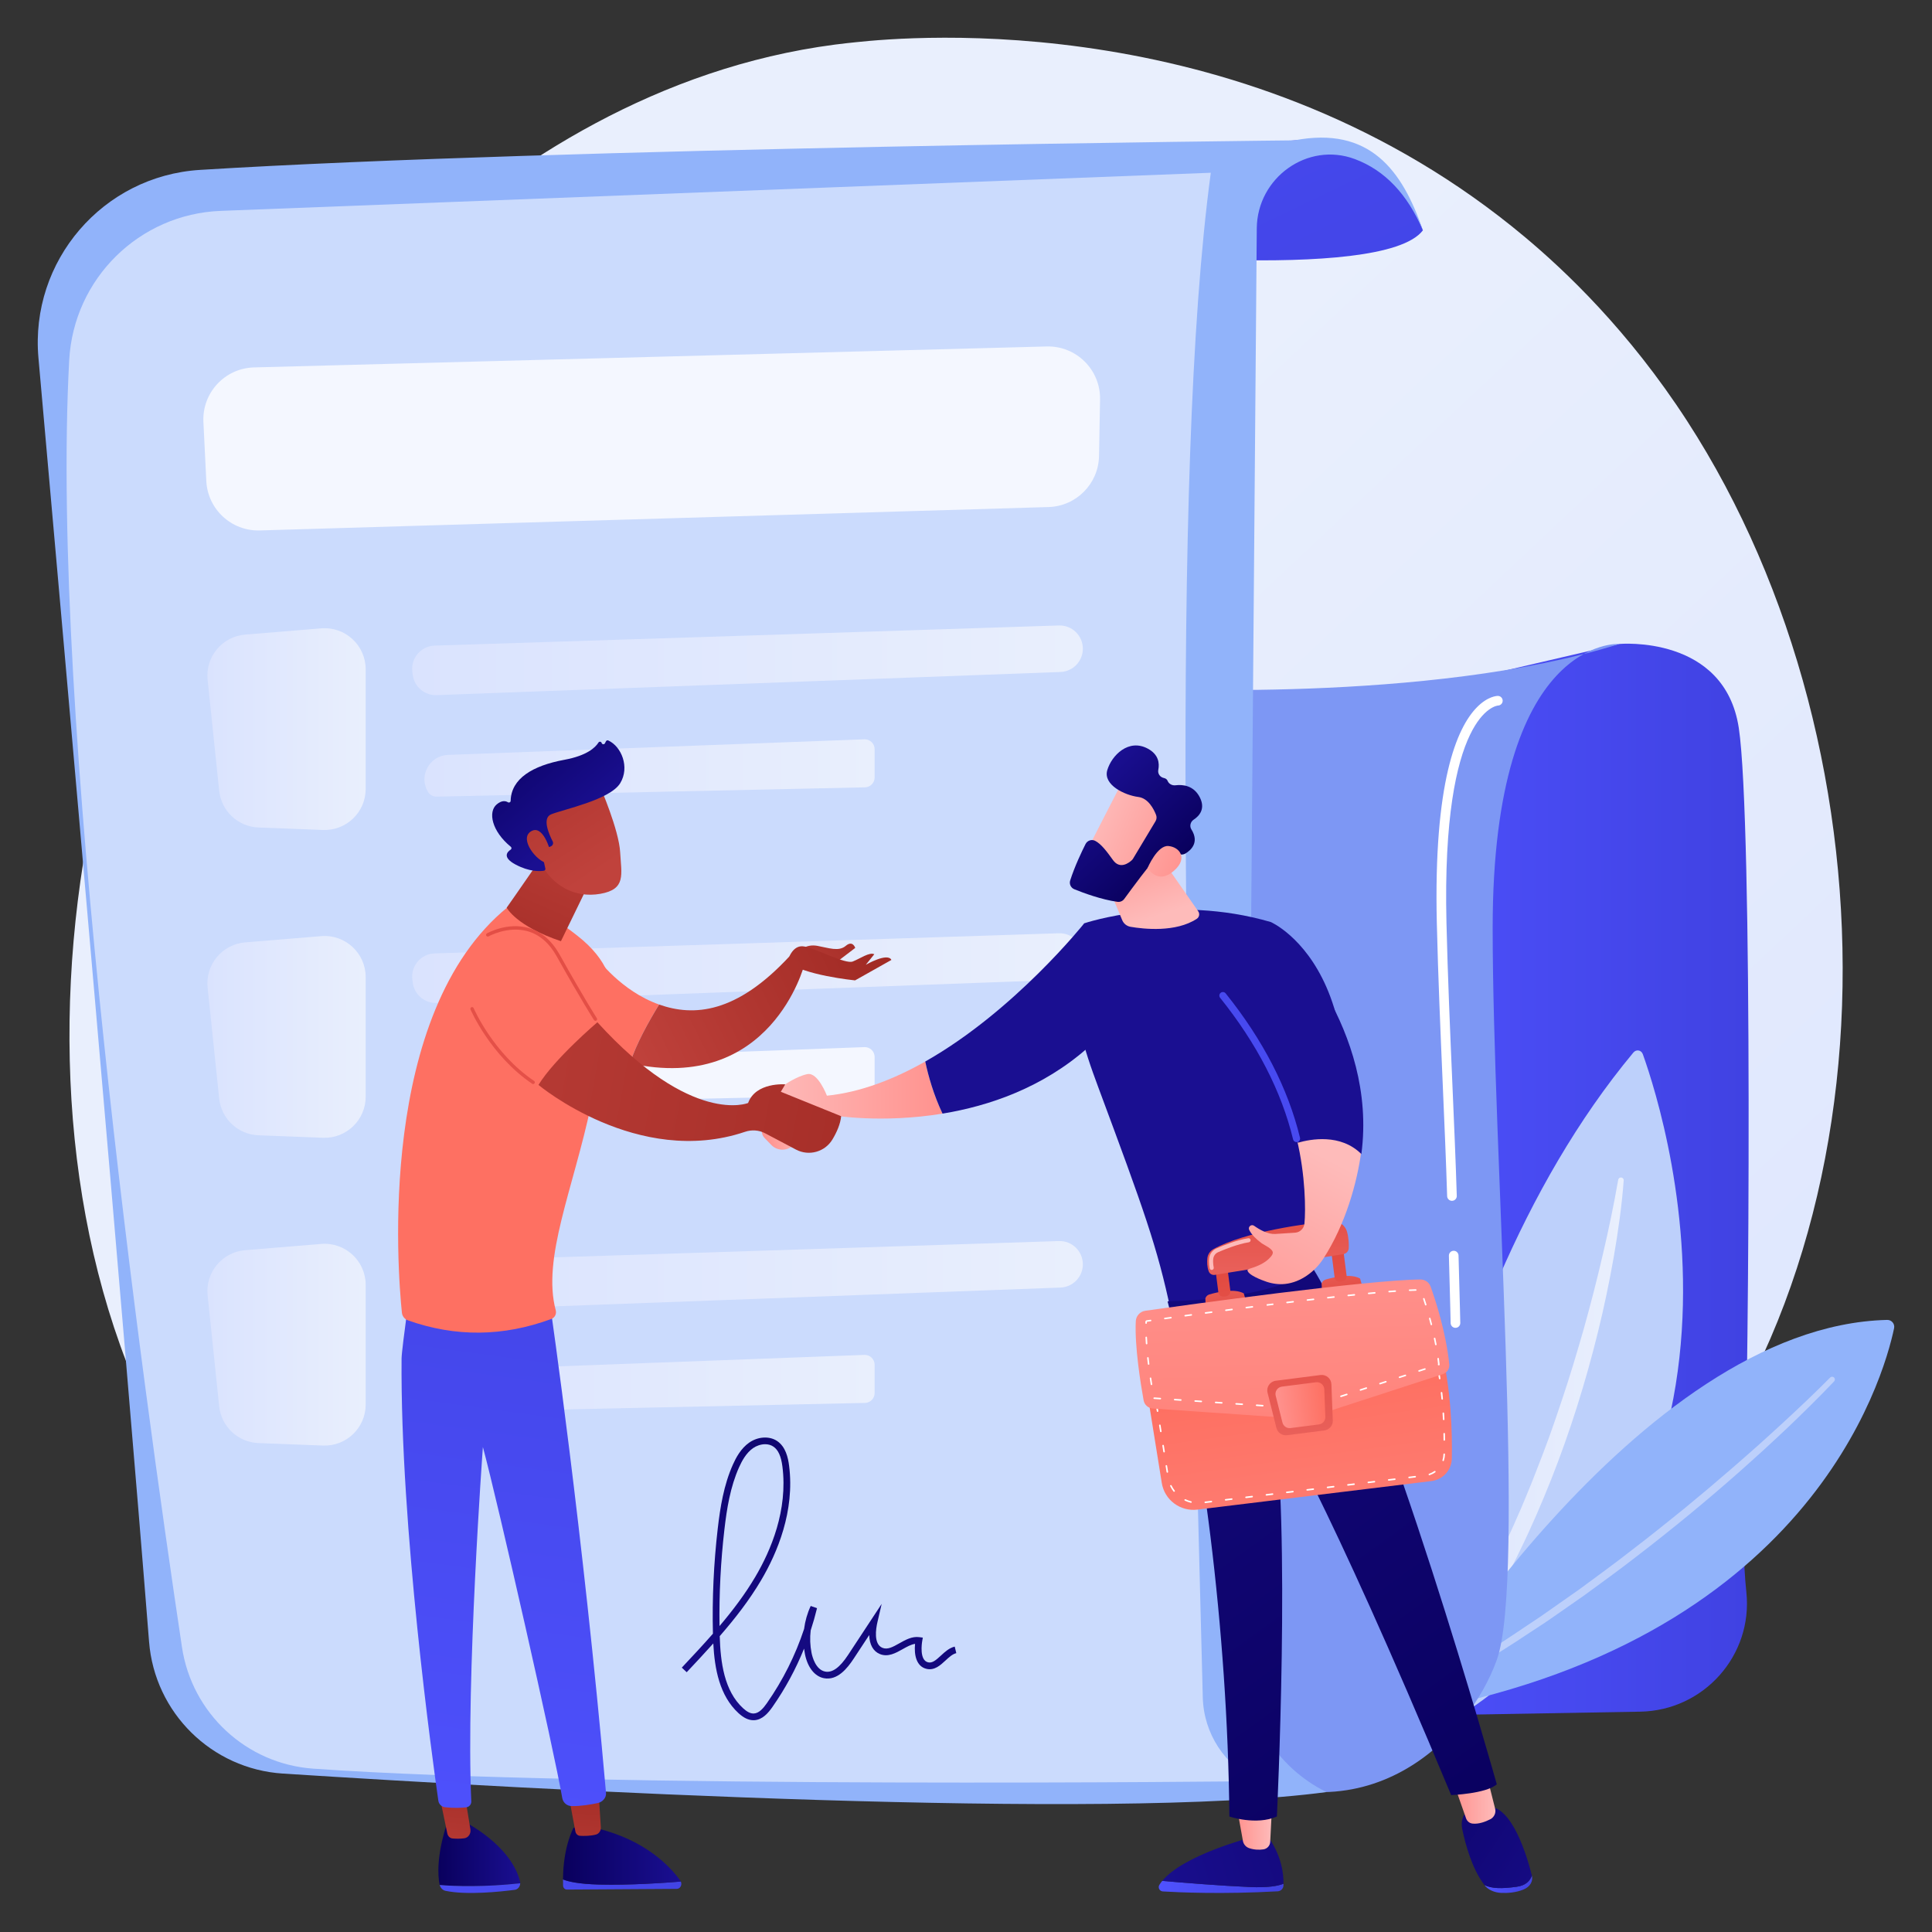 <?xml version="1.0" encoding="utf-8"?>
<!-- Generator: Adobe Illustrator 23.0.0, SVG Export Plug-In . SVG Version: 6.00 Build 0)  -->
<svg version="1.1" xmlns="http://www.w3.org/2000/svg" xmlns:xlink="http://www.w3.org/1999/xlink" x="0px" y="0px"
	 viewBox="0 0 3710 3710" style="enable-background:new 0 0 3710 3710;" xml:space="preserve">
<rect x="0" y="0" width="3710" height="3710" fill="#333333" stroke="none"/>
<g id="Background">
</g>
<g id="Illustration">
	<g>
		<linearGradient id="SVGID_1_" gradientUnits="userSpaceOnUse" x1="3849.655" y1="4007.568" x2="1448.76" y2="1451.777">
			<stop  offset="0" style="stop-color:#DAE3FE"/>
			<stop  offset="1" style="stop-color:#E9EFFD"/>
		</linearGradient>
		<path style="fill:url(#SVGID_1_);" d="M3128.79,2982.2c-88.63,91.36-167.94,145.06-228.65,185.6
			c-592.17,395.4-1269.09,281.43-1478.37,242.48c-337.66-62.84-622.69-107.18-867.58-328.43
			C-2.28,2579.11,24.79,1530.35,449.99,880.68c50.42-77.03,474.98-706.37,1153.36-795.05c16.59-2.17,28.97-3.4,39.82-4.55
			c104.94-11.11,755.26-69.75,1285.53,374.51c75.91,63.59,198.06,178.3,311.34,353.25
			C3654.23,1448.52,3655.54,2439.24,3128.79,2982.2z"/>
		<g>
			<linearGradient id="SVGID_2_" gradientUnits="userSpaceOnUse" x1="2587.383" y1="2266.342" x2="3357.886" y2="2266.342">
				<stop  offset="0" style="stop-color:#4F52FF"/>
				<stop  offset="1" style="stop-color:#4042E2"/>
			</linearGradient>
			<path style="fill:url(#SVGID_2_);" d="M2807.68,1306.89l302.05-70.32c0,0,201.95-18.15,229.26,161.35
				c27.31,179.5,19.4,1242.94,10.85,1462.26c-2.82,72.29-2.47,139.08,3.68,197.32c12.81,121.32-81.84,227.29-203.82,229.4
				l-562.32,9.73L2807.68,1306.89z"/>
			<g>
				<path style="fill:#BDD0FB;" d="M2646.99,3383.06c0,0,60.33-846.07,489.51-1361.82c5.6-6.72,15.29-5.04,18.25,3.23
					C3201.51,2155.12,3464.37,2995.29,2646.99,3383.06z"/>
				<linearGradient id="SVGID_3_" gradientUnits="userSpaceOnUse" x1="2663.772" y1="2803.514" x2="3117.991" y2="2803.514">
					<stop  offset="0" style="stop-color:#DAE3FE"/>
					<stop  offset="1" style="stop-color:#E9EFFD"/>
				</linearGradient>
				<path style="fill:url(#SVGID_3_);" d="M3117.98,2266.76c-3.62,49.36-10.76,98.07-19.04,146.69
					c-8.56,48.54-18.62,96.85-30.46,144.73c-23.62,95.78-53.17,190.23-89.51,282.14c-18.32,45.88-37.75,91.37-59.5,135.77
					c-10.54,22.36-22.31,44.13-33.58,66.12c-11.98,21.64-23.67,43.42-36.64,64.49c-50.23,85.14-109.08,165.38-176.24,237.59
					c-2,2.15-5.37,2.27-7.52,0.27c-2.03-1.88-2.25-4.98-0.6-7.13l0.05-0.07c59.77-77.47,113.62-158.91,160.32-244.4
					c12.04-21.16,22.75-43.05,34.21-64.51c10.65-21.9,21.78-43.54,31.71-65.79c4.98-11.11,10.38-22.02,15.2-33.2l14.7-33.43
					c4.82-11.18,9.35-22.49,14.03-33.72c4.74-11.22,9.17-22.56,13.54-33.93c9.08-22.6,17.51-45.46,26.02-68.29
					c8.12-22.98,16.24-45.96,23.83-69.12c15.66-46.18,29.57-92.94,43-139.87c13.14-47,25.37-94.3,36.35-141.91
					c11.19-47.54,21.13-95.54,29.56-143.57l0.03-0.15c0.51-2.9,3.27-4.83,6.16-4.32C3116.3,2261.61,3118.17,2264.08,3117.98,2266.76
					z"/>
			</g>
			<g>
				<path style="fill:#91B3FA;" d="M2700.18,3290.44c0,0,442.42-744.18,923.76-755.84c8.54-0.21,15.03,7.64,13.27,16
					C3616.72,2647.87,3473.41,3157.09,2700.18,3290.44z"/>
				<path style="fill:#BDD0FB;" d="M3522.04,2652.67c-29.17,30.62-59.2,60.09-89.65,89.25c-15.38,14.4-30.76,28.8-46.29,43.03
					c-15.68,14.07-31.17,28.35-47,42.25c-63.17,55.78-128.29,109.34-195.14,160.67c-33.17,26-67.53,50.43-101.43,75.45l-51.87,36.14
					c-8.66,6-17.26,12.09-26.02,17.95l-26.47,17.28c-69.95,47.07-143.03,89.28-216.64,130.26c-2.57,1.43-5.81,0.51-7.24-2.06
					c-1.41-2.53-0.53-5.71,1.95-7.17l0.14-0.08l54.32-31.86l27.15-15.92c8.97-5.44,17.78-11.15,26.68-16.72l53.36-33.41
					c17.59-11.44,34.96-23.23,52.45-34.83l26.19-17.46l25.79-18.05l51.54-36.16c33.69-25.04,67.83-49.47,100.79-75.48
					c33.4-25.43,66.06-51.8,98.75-78.14l48.41-40.27l47.81-40.98c15.92-13.68,31.51-27.74,47.29-41.59
					c15.63-14.01,31.11-28.19,46.59-42.37c30.81-28.47,61.43-57.32,90.86-87.06l0.07-0.07c2.07-2.09,5.43-2.11,7.52-0.04
					C3523.99,2647.26,3524.03,2650.58,3522.04,2652.67z"/>
			</g>
			<path style="fill:#7D97F4;" d="M2193.63,1321.49c0,0,549.98,30.22,916.1-84.92c0,0-243.39-16.68-243.39,545.25
				c0,429.63,63.72,1249.65,8.08,1405.32c-55.63,155.66-263.65,364.91-561.85,185.08
				C2014.38,3192.39,2193.63,1321.49,2193.63,1321.49z"/>
			<linearGradient id="SVGID_4_" gradientUnits="userSpaceOnUse" x1="2693.853" y1="1091.126" x2="1595.373" y2="-1192.235">
				<stop  offset="0" style="stop-color:#4042E2"/>
				<stop  offset="1" style="stop-color:#4F52FF"/>
			</linearGradient>
			<path style="fill:url(#SVGID_4_);" d="M2047.41,479.03c0,0,606.82,66.15,684.99-36.71c0,0-62.18-185.11-246.85-172.79
				C2300.88,281.84,2047.41,479.03,2047.41,479.03z"/>
			<path style="fill:#91B3FA;" d="M73.83,687.29c52.91,594.67,164.06,1852.51,212.41,2465.23
				c10.78,136.6,120.27,244.49,257.01,253.27c487.09,31.27,1583.3,91.93,2003.96,35.49h0c-96.37-47.51-157.05-145.97-156.17-253.4
				l22.34-2749.47c0.79-97.15,97.56-166.96,188.53-132.87c57.32,21.48,100.72,67.23,130.49,136.78
				c-39.72-115.74-102.18-200.42-246.85-172.79c0,0-1414.93,14.15-2101.54,56.72C197.44,337.81,57.26,501.1,73.83,687.29z"/>
			<defs>
				<filter id="Adobe_OpacityMaskFilter" filterUnits="userSpaceOnUse" x="127.87" y="331.75" width="2286.57" height="3091.33">
					<feFlood  style="flood-color:white;flood-opacity:1" result="back"/>
					<feBlend  in="SourceGraphic" in2="back" mode="normal"/>
				</filter>
			</defs>
			<mask maskUnits="userSpaceOnUse" x="127.87" y="331.75" width="2286.57" height="3091.33" id="SVGID_5_">
				<g style="filter:url(#Adobe_OpacityMaskFilter);">
					<defs>
						
							<filter id="Adobe_OpacityMaskFilter_1_" filterUnits="userSpaceOnUse" x="127.87" y="331.75" width="2286.57" height="3091.33">
							<feFlood  style="flood-color:white;flood-opacity:1" result="back"/>
							<feBlend  in="SourceGraphic" in2="back" mode="normal"/>
						</filter>
					</defs>
					<mask maskUnits="userSpaceOnUse" x="127.87" y="331.75" width="2286.57" height="3091.33" id="SVGID_5_">
						<g style="filter:url(#Adobe_OpacityMaskFilter_1_);">
						</g>
					</mask>
					<linearGradient id="SVGID_6_" gradientUnits="userSpaceOnUse" x1="2130.778" y1="914.802" x2="-796.842" y2="4661.256">
						<stop  offset="0" style="stop-color:#FFFFFF"/>
						<stop  offset="1" style="stop-color:#000000"/>
					</linearGradient>
					<path style="mask:url(#SVGID_5_);fill:url(#SVGID_6_);" d="M423.85,404.94l1901.25-73.2
						c-78.42,580.54-45.32,1762.75-15.4,2927.86c1.77,69.07,42.28,131.24,104.75,160.76l0,0c0,0-1268.12,14.61-1813-24.04
						c-128.3-9.1-232.95-106.18-252.02-233.38c-74.8-499.18-253.77-1788.73-216.52-2471.45
						C141.44,535.17,267.39,410.96,423.85,404.94z"/>
				</g>
			</mask>
			<linearGradient id="SVGID_7_" gradientUnits="userSpaceOnUse" x1="2130.778" y1="914.802" x2="-796.842" y2="4661.256">
				<stop  offset="0" style="stop-color:#FFFFFF"/>
				<stop  offset="1" style="stop-color:#FFFFFF"/>
			</linearGradient>
			<path style="opacity:0.53;fill:url(#SVGID_7_);" d="M423.85,404.94l1901.25-73.2c-78.42,580.54-45.32,1762.75-15.4,2927.86
				c1.77,69.07,42.28,131.24,104.75,160.76l0,0c0,0-1268.12,14.61-1813-24.04c-128.3-9.1-232.95-106.18-252.02-233.38
				c-74.8-499.18-253.77-1788.73-216.52-2471.45C141.44,535.17,267.39,410.96,423.85,404.94z"/>
			<g>
				<linearGradient id="SVGID_8_" gradientUnits="userSpaceOnUse" x1="398.255" y1="1400.087" x2="702.206" y2="1400.087">
					<stop  offset="0" style="stop-color:#DAE3FE"/>
					<stop  offset="1" style="stop-color:#E9EFFD"/>
				</linearGradient>
				<path style="fill:url(#SVGID_8_);" d="M398.69,1305.41l22.19,212.96c4.07,39.04,36.21,69.15,75.43,70.65l123.99,4.76
					c44.72,1.72,81.91-34.07,81.91-78.82v-229.73c0-46.11-39.39-82.39-85.34-78.62l-146.18,12.01
					C426.59,1222.24,394.1,1261.41,398.69,1305.41z"/>
				<linearGradient id="SVGID_9_" gradientUnits="userSpaceOnUse" x1="791.44" y1="1267.983" x2="2079.382" y2="1267.983">
					<stop  offset="0" style="stop-color:#DAE3FE"/>
					<stop  offset="1" style="stop-color:#E9EFFD"/>
				</linearGradient>
				<path style="fill:url(#SVGID_9_);" d="M834.7,1239.77c206.37-6.42,998.55-32.17,1198.6-38.68
					c25.23-0.82,46.09,19.41,46.09,44.66l0,0c0,24.03-19.01,43.76-43.02,44.65l-1197.82,44.47c-23.07,0.86-43-16.01-45.97-38.9
					l-0.75-5.79C788.42,1263.99,808.31,1240.59,834.7,1239.77z"/>
				<linearGradient id="SVGID_10_" gradientUnits="userSpaceOnUse" x1="815.051" y1="1474.741" x2="1679.551" y2="1474.741">
					<stop  offset="0" style="stop-color:#DAE3FE"/>
					<stop  offset="1" style="stop-color:#E9EFFD"/>
				</linearGradient>
				<path style="fill:url(#SVGID_10_);" d="M821.74,1520.52L821.74,1520.52c3.5,5.88,9.89,9.41,16.73,9.27l822.49-17.87
					c10.33-0.22,18.59-8.66,18.59-19v-54.22c0-10.77-8.95-19.39-19.71-18.99l-799.55,29.9
					C824.67,1450.93,803.48,1489.91,821.74,1520.52z"/>
			</g>
			<g>
				<linearGradient id="SVGID_11_" gradientUnits="userSpaceOnUse" x1="398.255" y1="1991.135" x2="702.206" y2="1991.135">
					<stop  offset="0" style="stop-color:#DAE3FE"/>
					<stop  offset="1" style="stop-color:#E9EFFD"/>
				</linearGradient>
				<path style="fill:url(#SVGID_11_);" d="M398.69,1896.46l22.19,212.96c4.07,39.04,36.21,69.15,75.43,70.65l123.99,4.76
					c44.72,1.72,81.91-34.07,81.91-78.82v-229.73c0-46.11-39.39-82.39-85.34-78.62l-146.18,12.01
					C426.59,1813.29,394.1,1852.46,398.69,1896.46z"/>
				<linearGradient id="SVGID_12_" gradientUnits="userSpaceOnUse" x1="791.44" y1="1859.032" x2="2079.382" y2="1859.032">
					<stop  offset="0" style="stop-color:#DAE3FE"/>
					<stop  offset="1" style="stop-color:#E9EFFD"/>
				</linearGradient>
				<path style="fill:url(#SVGID_12_);" d="M834.7,1830.82c206.37-6.42,998.55-32.17,1198.6-38.68
					c25.23-0.82,46.09,19.41,46.09,44.66v0c0,24.03-19.01,43.76-43.02,44.65l-1197.82,44.47c-23.07,0.86-43-16.01-45.97-38.9
					l-0.75-5.79C788.42,1855.04,808.31,1831.64,834.7,1830.82z"/>
				<path style="opacity:0.78;fill:#FFFFFF;" d="M821.74,2111.57L821.74,2111.57c3.5,5.88,9.89,9.41,16.73,9.27l822.49-17.87
					c10.33-0.22,18.59-8.66,18.59-19v-54.22c0-10.77-8.95-19.39-19.71-18.99l-799.55,29.9
					C824.67,2041.98,803.48,2080.96,821.74,2111.57z"/>
			</g>
			<g>
				<linearGradient id="SVGID_13_" gradientUnits="userSpaceOnUse" x1="398.255" y1="2582.184" x2="702.206" y2="2582.184">
					<stop  offset="0" style="stop-color:#DAE3FE"/>
					<stop  offset="1" style="stop-color:#E9EFFD"/>
				</linearGradient>
				<path style="fill:url(#SVGID_13_);" d="M398.69,2487.51l22.19,212.96c4.07,39.04,36.21,69.15,75.43,70.65l123.99,4.76
					c44.72,1.72,81.91-34.07,81.91-78.82v-229.73c0-46.11-39.39-82.39-85.34-78.62l-146.18,12.01
					C426.59,2404.34,394.1,2443.51,398.69,2487.51z"/>
				<linearGradient id="SVGID_14_" gradientUnits="userSpaceOnUse" x1="791.44" y1="2450.08" x2="2079.382" y2="2450.08">
					<stop  offset="0" style="stop-color:#DAE3FE"/>
					<stop  offset="1" style="stop-color:#E9EFFD"/>
				</linearGradient>
				<path style="fill:url(#SVGID_14_);" d="M834.7,2421.87c206.37-6.42,998.55-32.17,1198.6-38.68
					c25.23-0.82,46.09,19.41,46.09,44.66l0,0c0,24.03-19.01,43.76-43.02,44.65l-1197.82,44.47c-23.07,0.86-43-16.01-45.97-38.9
					l-0.75-5.79C788.42,2446.09,808.31,2422.69,834.7,2421.87z"/>
				<linearGradient id="SVGID_15_" gradientUnits="userSpaceOnUse" x1="815.051" y1="2656.838" x2="1679.551" y2="2656.838">
					<stop  offset="0" style="stop-color:#DAE3FE"/>
					<stop  offset="1" style="stop-color:#E9EFFD"/>
				</linearGradient>
				<path style="fill:url(#SVGID_15_);" d="M821.74,2702.62L821.74,2702.62c3.5,5.88,9.89,9.41,16.73,9.27l822.49-17.87
					c10.33-0.22,18.59-8.66,18.59-19v-54.23c0-10.77-8.95-19.39-19.71-18.99l-799.55,29.9
					C824.67,2633.03,803.48,2672.01,821.74,2702.62z"/>
			</g>
			<path style="fill:#FFFFFF;" d="M2794.91,2549.85c-5.03,0-9.15-4.03-9.25-9.08c-0.01-0.28-0.57-29.45-3.37-129.38
				c-0.15-5.11,3.88-9.37,8.99-9.51c4.99-0.25,9.37,3.88,9.51,8.99c2.81,100.06,3.38,129.26,3.38,129.55
				c0.1,5.11-3.97,9.34-9.08,9.43C2795.03,2549.85,2794.97,2549.85,2794.91,2549.85z"/>
			<path style="fill:#FFFFFF;" d="M2788.18,2305.92c-4.98,0-9.09-3.96-9.25-8.97c-1.99-65.05-5.09-136.96-8.38-213.1
				c-4.43-102.87-9.02-209.24-11.44-311.71c-6.39-270.44,38.22-374.25,76.77-413.72c20.95-21.45,38.5-22.08,40.44-22.08
				c5.11,0,9.26,4.15,9.26,9.26c0,5.05-4.04,9.15-9.07,9.26c-2.11,0.15-108.46,11.84-98.88,416.85
				c2.42,102.29,7,208.57,11.43,311.35c3.28,76.19,6.39,148.16,8.38,213.33c0.16,5.11-3.86,9.38-8.97,9.53
				C2788.37,2305.92,2788.28,2305.92,2788.18,2305.92z"/>
			<linearGradient id="SVGID_16_" gradientUnits="userSpaceOnUse" x1="1832.133" y1="2454.759" x2="1427.471" y2="3490.809">
				<stop  offset="0" style="stop-color:#09005D"/>
				<stop  offset="1" style="stop-color:#1A0F91"/>
			</linearGradient>
			<path style="fill:url(#SVGID_16_);" d="M1446.86,3303.33c-9.38,0-18.78-4.44-28.7-13.55c-36.45-33.49-45.87-84.95-48.43-133.91
				c-16.82,18.83-34.03,37.16-51.05,55.29l-9.42-8.84c19.98-21.29,40.23-42.87,59.77-65.16c-1.62-67.05,1.48-134.81,9.2-201.46
				c4.74-40.86,11.56-84.11,29.28-123.56c5.65-12.58,15.02-30.61,31.14-41.88c16.82-11.76,38.87-13.04,53.63-3.12
				c16.59,11.15,21.06,32.27,22.98,47.19c11.28,87.69-22.94,168.06-53.62,220.05c-22.79,38.59-50.36,73.9-79.56,107.48
				c1.51,50.11,8.46,105.01,44.81,138.41c7.66,7.04,14.33,10.38,20.57,10.13c10.25-0.37,18.54-10.32,25.3-19.99
				c30.74-44.02,54.64-91.76,71.35-142.38c1.95-15.24,6.21-30.17,12.69-44.12l12.13,4.25c-3.51,14.45-7.57,28.7-12.17,42.73
				c-1.71,14.34-1.19,28.94,1.66,43.12c1.51,7.54,7.87,32.41,26.24,35.91c13.7,2.59,27.98-7.77,43.76-31.74l64.65-98.27l-8.17,35.18
				c-2.88,12.42-7.71,42.08,9.62,49.21c9.87,4.07,20.3-1.81,32.37-8.62c12.01-6.76,24.41-13.77,38.52-11.88l6.65,0.89l-1.14,6.61
				c-0.66,3.78-5.88,37.05,11.38,40.86c7.9,1.76,14.51-3.72,24.47-12.92c7.83-7.24,15.92-14.72,26.57-17.3l3.04,12.55
				c-7.38,1.79-13.92,7.83-20.84,14.22c-9.82,9.08-20.94,19.38-36.02,16.06c-19.65-4.34-24.48-26.48-22.35-48.09
				c-7.74,1.13-15.66,5.59-23.94,10.25c-13.12,7.38-27.98,15.75-43.63,9.31c-12.91-5.31-19.91-18.14-20.44-36.5l-29.95,45.53
				c-12.09,18.38-31.12,42.28-56.96,37.34c-17.74-3.38-31.38-20.6-36.48-46.06c-0.71-3.55-1.29-7.13-1.74-10.71
				c-15.85,39.37-36.14,76.82-60.68,111.97c-8.08,11.57-19.41,24.93-35.41,25.51C1447.58,3303.32,1447.22,3303.33,1446.86,3303.33z
				 M1469.33,2773.31c-8.49,0-17.05,3.19-23.28,7.54c-13.5,9.44-21.74,25.4-26.76,36.58c-16.99,37.84-23.61,79.92-28.23,119.76
				c-7.1,61.3-10.26,123.57-9.39,185.32c25.3-29.83,48.99-61.06,68.84-94.7c29.66-50.24,62.74-127.78,51.94-211.83
				c-2.54-19.75-8.06-31.86-17.38-38.12C1480.3,2774.64,1474.83,2773.31,1469.33,2773.31z"/>
			<path style="opacity:0.78;fill:#FFFFFF;" d="M2013.52,973.67l-1514.6,44.94c-54.41,1.61-100.1-40.62-102.76-94.98l-5.56-113.3
				c-2.75-56,41.11-103.3,97.16-104.78l1522.12-40.24c56.91-1.5,103.57,44.77,102.54,101.69l-1.97,108.6
				C2109.49,928.93,2066.83,972.09,2013.52,973.67z"/>
		</g>
		<g>
			
				<linearGradient id="SVGID_17_" gradientUnits="userSpaceOnUse" x1="-1944.045" y1="-10516.477" x2="-1870.585" y2="-10516.477" gradientTransform="matrix(-0.981 0.193 -0.193 -0.981 -2396.997 -7779.743)">
				<stop  offset="0" style="stop-color:#FEBBBA"/>
				<stop  offset="1" style="stop-color:#FF928E"/>
			</linearGradient>
			<path style="fill:url(#SVGID_17_);" d="M1536.43,2166.99c0,0-50.52-33.14-57.51-25.5c-2.49,2.72-8.3,11.96-13.72,22.04
				c-3.82,7.11-2.64,15.88,2.97,21.68l13.02,13.46c12.41,12.83,33.41,11.91,44.36-2.18
				C1531.08,2189.38,1535.48,2179.8,1536.43,2166.99z"/>
			<g>
				<g>
					
						<linearGradient id="SVGID_18_" gradientUnits="userSpaceOnUse" x1="185.313" y1="2093.245" x2="519.817" y2="2093.245" gradientTransform="matrix(1 0 0 1 1290.102 0)">
						<stop  offset="0" style="stop-color:#FEBBBA"/>
						<stop  offset="1" style="stop-color:#FF928E"/>
					</linearGradient>
					<path style="fill:url(#SVGID_18_);" d="M1587.93,2104.04c0,0-17.34-45.64-37.59-41.46c-20.25,4.18-42.4,19.74-42.4,19.74
						l-32.53,44c0,0,91.32,35.98,123.44,15.36c0,0,93.28,16.12,211.07-3.21c-17.05-36-27.21-72.04-33.18-100.02
						C1717.08,2072.21,1652.82,2097.44,1587.93,2104.04z"/>
					<linearGradient id="SVGID_19_" gradientUnits="userSpaceOnUse" x1="2467.894" y1="970.485" x2="2264.128" y2="1372.278">
						<stop  offset="0" style="stop-color:#09005D"/>
						<stop  offset="1" style="stop-color:#1A0F91"/>
					</linearGradient>
					<path style="fill:url(#SVGID_19_);" d="M2082.03,1773.02c0,0-133.55,168.21-305.29,265.42c5.97,27.98,16.13,64.02,33.18,100.02
						c89.09-14.62,192.2-49.51,279.62-127.03L2082.03,1773.02z"/>
				</g>
				<linearGradient id="SVGID_20_" gradientUnits="userSpaceOnUse" x1="2793.26" y1="1135.492" x2="2589.494" y2="1537.284">
					<stop  offset="0" style="stop-color:#09005D"/>
					<stop  offset="1" style="stop-color:#1A0F91"/>
				</linearGradient>
				<path style="fill:url(#SVGID_20_);" d="M2248.58,2518.56c-26.12-124.06-52.23-195.88-139.68-431.02
					c-27.52-74-52.51-148.87-40.43-226.89l13.57-87.63c0,0,169.95-57.51,358.33-2.42c0,0,257.02,111.65,82.44,663.08
					C2444.12,2521.71,2352.03,2546.8,2248.58,2518.56z"/>
				
					<linearGradient id="SVGID_21_" gradientUnits="userSpaceOnUse" x1="933.764" y1="1758.672" x2="880.125" y2="1597.753" gradientTransform="matrix(1 0 0 1 1290.102 0)">
					<stop  offset="0" style="stop-color:#FEBBBA"/>
					<stop  offset="1" style="stop-color:#FF928E"/>
				</linearGradient>
				<path style="fill:url(#SVGID_21_);" d="M2110.96,1661.19l44.07,105.87c2.78,6.69,8.8,11.45,15.94,12.68
					c25.41,4.36,86.86,11.16,127.21-15.37c4.81-3.16,6.03-9.7,2.74-14.42l-81.42-116.89L2110.96,1661.19z"/>
				<g>
					<linearGradient id="SVGID_22_" gradientUnits="userSpaceOnUse" x1="2098.573" y1="1561.195" x2="2291.365" y2="1645.018">
						<stop  offset="0" style="stop-color:#FEBBBA"/>
						<stop  offset="1" style="stop-color:#FF928E"/>
					</linearGradient>
					<path style="fill:url(#SVGID_22_);" d="M2156.53,1499.21c-1.85,1.74-78.11,151.5-78.11,151.5l86.43,41.72l93.36-131.2
						C2258.22,1561.23,2187.52,1470.04,2156.53,1499.21z"/>
					
						<linearGradient id="SVGID_23_" gradientUnits="userSpaceOnUse" x1="4914.227" y1="5742.596" x2="5144.53" y2="5742.596" gradientTransform="matrix(-0.685 -0.728 -0.728 0.685 9787.373 1318.785)">
						<stop  offset="0" style="stop-color:#09005D"/>
						<stop  offset="1" style="stop-color:#1A0F91"/>
					</linearGradient>
					<path style="fill:url(#SVGID_23_);" d="M2218.94,1576.97l-43.11,71.86c-0.65,1.09-1.43,2.08-2.36,2.94
						c-5.13,4.78-22.69,18.67-36.26-0.25c-11.57-16.12-22.42-30.78-34.05-36.82c-6.79-3.53-15.15-0.71-18.6,6.12
						c-7.1,14.08-20.86,42.77-29.5,69.98c-2.17,6.82,1.35,14.14,7.99,16.83c17.5,7.09,52.09,19.91,82.79,24.15
						c5.04,0.7,10.03-1.43,13.03-5.54c13.21-18.09,50.43-68.65,63.13-81.3c11.8-11.76,33.58-7.32,43.4-4.5
						c3.73,1.07,7.69,0.56,11.01-1.44c9.96-6,27.34-20.93,11.44-46.22c-3.95-6.29-1.94-14.66,4.27-18.74
						c11.12-7.31,23.18-21.04,11.69-43.27c-11.64-22.5-32.41-24.53-46.57-22.8c-6.26,0.77-12.62-2.52-15.02-8.35
						c-1.07-2.59-3.18-4.81-7.11-5.6c-7.42-1.5-12.29-8.29-10.83-15.72c2.5-12.74,0.62-29.28-19.72-40.46
						c-37.29-20.5-69.96,12.91-78.27,41.11c-8.31,28.2,33.39,48.13,59.62,51.46c19.27,2.44,29.83,23.47,34.08,34.46
						C2221.52,1568.85,2221.14,1573.3,2218.94,1576.97z"/>
					<linearGradient id="SVGID_24_" gradientUnits="userSpaceOnUse" x1="2086.559" y1="1588.826" x2="2279.351" y2="1672.649">
						<stop  offset="0" style="stop-color:#FEBBBA"/>
						<stop  offset="1" style="stop-color:#FF928E"/>
					</linearGradient>
					<path style="fill:url(#SVGID_24_);" d="M2203.83,1666.46c0,0,18.55-43.65,39.78-41.86c21.23,1.78,37.93,22.93,11.63,46.7
						C2222.51,1700.86,2203.83,1666.46,2203.83,1666.46z"/>
				</g>
				<g>
					
						<linearGradient id="SVGID_25_" gradientUnits="userSpaceOnUse" x1="2289.077" y1="3623.461" x2="2528.676" y2="3623.461" gradientTransform="matrix(-1 0 0 1 4753.759 0)">
						<stop  offset="0" style="stop-color:#4042E2"/>
						<stop  offset="1" style="stop-color:#4F52FF"/>
					</linearGradient>
					<path style="fill:url(#SVGID_25_);" d="M2231.85,3611.87c41.05,3.55,112.28,9.31,168.44,11.78c33.76,1.49,53.19-1.82,64.39-6.3
						c-0.02,1.26-0.05,2.45-0.1,3.56c-0.27,5.91-5.07,10.64-11.04,10.97c-106.12,5.92-190.51,2.05-220.56,0.22
						c-6.21-0.38-9.92-7.13-6.74-12.43C2227.83,3617.03,2229.76,3614.44,2231.85,3611.87z"/>
					<linearGradient id="SVGID_26_" gradientUnits="userSpaceOnUse" x1="3043" y1="3399.295" x2="2175.436" y2="3646.571">
						<stop  offset="0" style="stop-color:#09005D"/>
						<stop  offset="1" style="stop-color:#1A0F91"/>
					</linearGradient>
					<path style="fill:url(#SVGID_26_);" d="M2400.29,3623.66c-56.16-2.47-127.4-8.23-168.44-11.78
						c40.36-49.51,168.44-82.88,168.44-82.88h36.18c24.88,35.87,28.48,70.01,28.21,88.36
						C2453.49,3621.84,2434.05,3625.14,2400.29,3623.66z"/>
					
						<linearGradient id="SVGID_27_" gradientUnits="userSpaceOnUse" x1="2311.198" y1="3510.944" x2="2378.688" y2="3510.944" gradientTransform="matrix(-1 0 0 1 4753.759 0)">
						<stop  offset="0" style="stop-color:#FEBBBA"/>
						<stop  offset="1" style="stop-color:#FF928E"/>
					</linearGradient>
					<path style="fill:url(#SVGID_27_);" d="M2442.56,3469.93l-3.39,66.99c-0.37,7.25-5.8,13.35-13.06,14.39
						c-7.23,1.03-16.91,1.17-27.17-2.25c-6.32-2.1-11.01-7.42-12.17-13.92l-11.7-65.21H2442.56z"/>
				</g>
				<g>
					<g>
						
							<linearGradient id="SVGID_28_" gradientUnits="userSpaceOnUse" x1="1811.418" y1="3618.294" x2="1903.235" y2="3618.294" gradientTransform="matrix(-1 0 0 1 4753.759 0)">
							<stop  offset="0" style="stop-color:#4042E2"/>
							<stop  offset="1" style="stop-color:#4F52FF"/>
						</linearGradient>
						<path style="fill:url(#SVGID_28_);" d="M2912.44,3623.15c17.8-2.48,25.85-11.73,29.23-21.61c0.02,0.09,0.05,0.18,0.07,0.27
							c2.62,10.43-3.45,21.23-15.59,26.37c-14.67,6.21-30.71,7.27-43.16,6.76c-13.36-0.55-25.62-6.08-32.36-14.93l-0.1-0.13
							C2863.93,3626.51,2882.76,3627.29,2912.44,3623.15z"/>
						<linearGradient id="SVGID_29_" gradientUnits="userSpaceOnUse" x1="2559.347" y1="3349.036" x2="3100.003" y2="3701.091">
							<stop  offset="0" style="stop-color:#09005D"/>
							<stop  offset="1" style="stop-color:#1A0F91"/>
						</linearGradient>
						<path style="fill:url(#SVGID_29_);" d="M2828.52,3469.5h29.83c45.44-0.93,73.98,94.92,83.32,132.04
							c-3.38,9.89-11.43,19.13-29.23,21.61c-29.69,4.14-48.51,3.36-61.92-3.28c-24.55-32.31-36.72-79.62-42.57-107.24
							C2801.3,3481.23,2828.52,3469.5,2828.52,3469.5z"/>
					</g>
					
						<linearGradient id="SVGID_30_" gradientUnits="userSpaceOnUse" x1="1882.137" y1="3454.682" x2="1962.794" y2="3454.682" gradientTransform="matrix(-1 0 0 1 4753.759 0)">
						<stop  offset="0" style="stop-color:#FEBBBA"/>
						<stop  offset="1" style="stop-color:#FF928E"/>
					</linearGradient>
					<path style="fill:url(#SVGID_30_);" d="M2854.52,3407.32l16.57,65.89c2.03,8.08-1.84,16.43-9.3,20.27
						c-9.27,4.76-22.31,9.75-34.31,8.31c-5.64-0.68-10.32-4.65-12.19-9.96l-24.32-69.32L2854.52,3407.32z"/>
				</g>
				
					<linearGradient id="SVGID_31_" gradientUnits="userSpaceOnUse" x1="-462.239" y1="3573.111" x2="768.52" y2="1871.528" gradientTransform="matrix(-1 0 0 1 2420.758 0)">
					<stop  offset="0" style="stop-color:#09005D"/>
					<stop  offset="1" style="stop-color:#1A0F91"/>
				</linearGradient>
				<path style="fill:url(#SVGID_31_);" d="M2874.28,3426.37c-20.61,18.28-87.65,20.7-87.65,20.7
					c-241.49-579.6-342.17-739.16-342.17-739.16c34.87,218.77,7.52,780.31,7.52,780.31c-39.85,17.58-91.23,0-91.23,0
					c-3.24-358.15-53.66-743-118.69-989.25c163.22-3.67,251.92-39.25,280.26-61.67C2658.37,2656.65,2874.28,3426.37,2874.28,3426.37
					z"/>
				<g>
					
						<linearGradient id="SVGID_32_" gradientUnits="userSpaceOnUse" x1="88.883" y1="4004.898" x2="81.399" y2="3313.797" gradientTransform="matrix(0.992 -0.127 0.127 0.992 1989.997 -609.597)">
						<stop  offset="0" style="stop-color:#FF928E"/>
						<stop  offset="1" style="stop-color:#FE7062"/>
					</linearGradient>
					<path style="fill:url(#SVGID_32_);" d="M2200.93,2660.94l30.03,186.8c5.24,32.57,35.41,55.17,68.31,51.15l449.51-54.83
						c21.99-2.68,38.67-21.04,39.11-43.09c0.96-48.27-0.93-134.17-21.19-212.43L2200.93,2660.94z"/>
					<path style="fill:#FFFFFF;" d="M2314.43,2886.36c-0.74,0-1.37-0.55-1.47-1.3c-0.1-0.81,0.48-1.55,1.29-1.65l11.75-1.43
						c0.86-0.09,1.55,0.48,1.65,1.29c0.1,0.81-0.48,1.55-1.29,1.65l-11.75,1.43C2314.55,2886.35,2314.49,2886.36,2314.43,2886.36z
						 M2287.04,2885.84c-0.12,0-0.24-0.02-0.36-0.05c-3.91-0.97-7.74-2.34-11.39-4.07c-0.74-0.35-1.05-1.24-0.7-1.97
						c0.36-0.74,1.25-1.05,1.97-0.7c3.47,1.65,7.11,2.95,10.83,3.88c0.79,0.19,1.27,1,1.08,1.79
						C2288.31,2885.39,2287.7,2885.84,2287.04,2885.84z M2353.58,2881.58c-0.74,0-1.37-0.55-1.47-1.3c-0.1-0.81,0.48-1.55,1.29-1.64
						l11.75-1.43c0.79-0.11,1.54,0.48,1.64,1.29c0.1,0.81-0.48,1.55-1.29,1.64l-11.74,1.43
						C2353.7,2881.58,2353.64,2881.58,2353.58,2881.58z M2392.72,2876.81c-0.74,0-1.37-0.55-1.47-1.3c-0.1-0.81,0.48-1.55,1.29-1.65
						l11.74-1.43c0.86-0.13,1.55,0.48,1.65,1.29c0.1,0.81-0.48,1.55-1.29,1.65l-11.74,1.43
						C2392.83,2876.81,2392.78,2876.81,2392.72,2876.81z M2431.86,2872.03c-0.74,0-1.37-0.55-1.47-1.3
						c-0.1-0.81,0.48-1.55,1.29-1.65l11.74-1.43c0.86-0.1,1.55,0.48,1.65,1.29c0.1,0.81-0.48,1.55-1.29,1.65l-11.74,1.43
						C2431.97,2872.03,2431.92,2872.03,2431.86,2872.03z M2471,2867.26c-0.74,0-1.37-0.55-1.47-1.3c-0.1-0.81,0.48-1.55,1.29-1.65
						l11.74-1.43c0.86-0.11,1.55,0.48,1.65,1.29c0.1,0.81-0.48,1.55-1.29,1.65l-11.74,1.43
						C2471.11,2867.26,2471.05,2867.26,2471,2867.26z M2254.64,2864.71c-0.44,0-0.88-0.2-1.17-0.58c-2.47-3.2-4.62-6.65-6.38-10.29
						c-0.36-0.74-0.05-1.62,0.68-1.98c0.74-0.35,1.62-0.05,1.98,0.68c1.68,3.46,3.72,6.74,6.06,9.78c0.5,0.65,0.38,1.58-0.26,2.07
						C2255.27,2864.61,2254.95,2864.71,2254.64,2864.71z M2510.14,2862.49c-0.74,0-1.37-0.55-1.47-1.3
						c-0.1-0.81,0.48-1.55,1.29-1.65l11.74-1.43c0.86-0.13,1.55,0.48,1.65,1.29c0.1,0.81-0.48,1.55-1.29,1.65l-11.74,1.43
						C2510.25,2862.48,2510.19,2862.49,2510.14,2862.49z M2549.27,2857.71c-0.74,0-1.37-0.55-1.47-1.3
						c-0.1-0.81,0.48-1.55,1.29-1.65l11.75-1.43c0.79-0.09,1.54,0.48,1.64,1.29c0.1,0.81-0.48,1.55-1.29,1.65l-11.74,1.43
						C2549.39,2857.71,2549.33,2857.71,2549.27,2857.71z M2588.41,2852.94c-0.74,0-1.37-0.55-1.47-1.3
						c-0.1-0.81,0.48-1.55,1.29-1.65l11.74-1.43c0.86-0.11,1.55,0.48,1.65,1.29s-0.48,1.55-1.29,1.65l-11.74,1.43
						C2588.53,2852.94,2588.47,2852.94,2588.41,2852.94z M2627.55,2848.16c-0.74,0-1.37-0.55-1.47-1.3
						c-0.1-0.81,0.48-1.55,1.29-1.65l11.74-1.43c0.86-0.13,1.55,0.48,1.65,1.29c0.1,0.81-0.48,1.55-1.29,1.65l-11.74,1.43
						C2627.67,2848.16,2627.61,2848.16,2627.55,2848.16z M2666.69,2843.39c-0.74,0-1.37-0.55-1.47-1.3
						c-0.1-0.81,0.48-1.55,1.29-1.65l11.74-1.43c0.86-0.09,1.55,0.48,1.65,1.29c0.1,0.81-0.48,1.55-1.29,1.65l-11.74,1.43
						C2666.81,2843.38,2666.75,2843.39,2666.69,2843.39z M2705.83,2838.62c-0.74,0-1.37-0.55-1.47-1.3
						c-0.1-0.81,0.48-1.55,1.29-1.65l11.74-1.43c0.86-0.11,1.55,0.48,1.65,1.29c0.1,0.81-0.48,1.55-1.29,1.65l-11.74,1.43
						C2705.95,2838.61,2705.89,2838.62,2705.83,2838.62z M2744.79,2832.92c-0.61,0-1.19-0.39-1.4-1c-0.27-0.77,0.15-1.61,0.92-1.88
						c3.59-1.24,7-2.97,10.14-5.15c0.66-0.47,1.59-0.31,2.06,0.37c0.47,0.67,0.31,1.59-0.37,2.06c-3.36,2.35-7.02,4.2-10.87,5.53
						C2745.11,2832.9,2744.95,2832.92,2744.79,2832.92z M2241.62,2828.05c-0.71,0-1.35-0.52-1.46-1.24l-1.88-11.68
						c-0.13-0.81,0.42-1.56,1.22-1.69c0.81-0.13,1.57,0.42,1.69,1.22l1.87,11.68c0.13,0.81-0.42,1.56-1.22,1.69
						C2241.78,2828.04,2241.7,2828.05,2241.62,2828.05z M2771.36,2805.74c-0.15,0-0.3-0.03-0.45-0.07
						c-0.78-0.24-1.21-1.08-0.96-1.85c1.14-3.62,1.77-7.39,1.86-11.22c0.02-0.81,0.68-1.45,1.48-1.45c0.01,0,0.03,0,0.03,0
						c0.82,0.02,1.46,0.7,1.45,1.51c-0.1,4.1-0.77,8.16-2.01,12.04C2772.57,2805.34,2771.99,2805.74,2771.36,2805.74z
						 M2235.37,2789.12c-0.71,0-1.34-0.52-1.46-1.24l-1.88-11.68c-0.13-0.81,0.42-1.56,1.22-1.69c0.84-0.15,1.56,0.42,1.69,1.22
						l1.88,11.68c0.13,0.81-0.42,1.56-1.22,1.69C2235.52,2789.11,2235.44,2789.12,2235.37,2789.12z M2773.45,2766.51
						c-0.81,0-1.47-0.66-1.48-1.47c-0.03-3.82-0.09-7.76-0.18-11.82c-0.02-0.82,0.63-1.49,1.45-1.51c0.88-0.14,1.49,0.63,1.51,1.45
						c0.08,4.07,0.14,8.03,0.18,11.85c0,0.82-0.65,1.48-1.47,1.49C2773.46,2766.51,2773.46,2766.51,2773.45,2766.51z
						 M2229.11,2750.19c-0.71,0-1.34-0.52-1.46-1.24l-1.88-11.68c-0.13-0.81,0.42-1.56,1.22-1.69c0.82-0.12,1.56,0.42,1.69,1.22
						l1.88,11.68c0.13,0.81-0.42,1.56-1.22,1.69C2229.27,2750.18,2229.19,2750.19,2229.11,2750.19z M2772.29,2727.09
						c-0.78,0-1.44-0.61-1.48-1.4c-0.2-3.87-0.42-7.8-0.68-11.79c-0.05-0.82,0.57-1.52,1.38-1.57c0.98,0.06,1.52,0.57,1.57,1.38
						c0.26,4.01,0.48,7.95,0.68,11.83c0.04,0.82-0.58,1.51-1.4,1.55C2772.34,2727.09,2772.32,2727.09,2772.29,2727.09z
						 M2222.85,2711.26c-0.71,0-1.35-0.52-1.46-1.24l-1.88-11.68c-0.13-0.81,0.42-1.56,1.22-1.69c0.84-0.13,1.57,0.42,1.69,1.22
						l1.88,11.68c0.13,0.81-0.42,1.56-1.22,1.69C2223.01,2711.25,2222.93,2711.26,2222.85,2711.26z M2769.42,2687.76
						c-0.75,0-1.4-0.57-1.47-1.34c-0.38-3.88-0.79-7.8-1.23-11.75c-0.09-0.81,0.49-1.54,1.3-1.63c0.8-0.1,1.54,0.49,1.63,1.3
						c0.45,3.95,0.86,7.89,1.24,11.79c0.08,0.81-0.52,1.53-1.33,1.61C2769.51,2687.75,2769.46,2687.76,2769.42,2687.76z
						 M2216.59,2672.33c-0.71,0-1.34-0.52-1.46-1.24l-2.12-13.19l10.83-1.39c0.84-0.13,1.56,0.48,1.66,1.28
						c0.11,0.81-0.47,1.55-1.28,1.66l-7.8,1l1.64,10.17c0.13,0.81-0.42,1.56-1.22,1.69
						C2216.75,2672.32,2216.67,2672.33,2216.59,2672.33z M2251.41,2655.96c-0.74,0-1.37-0.55-1.47-1.29
						c-0.1-0.81,0.47-1.55,1.28-1.66l11.73-1.5c0.94-0.12,1.55,0.47,1.66,1.28c0.11,0.81-0.47,1.55-1.28,1.66l-11.73,1.5
						C2251.53,2655.95,2251.47,2655.96,2251.41,2655.96z M2290.52,2650.95c-0.74,0-1.37-0.55-1.47-1.29
						c-0.11-0.81,0.47-1.55,1.28-1.66l11.73-1.5c0.93-0.11,1.55,0.47,1.66,1.28c0.1,0.81-0.47,1.55-1.28,1.66l-11.73,1.5
						C2290.64,2650.95,2290.58,2650.95,2290.52,2650.95z M2764.6,2648.62c-0.72,0-1.35-0.53-1.46-1.26
						c-0.58-3.88-1.21-7.76-1.87-11.66c-0.13-0.81,0.41-1.57,1.21-1.71c0.84-0.13,1.57,0.41,1.71,1.21
						c0.66,3.91,1.29,7.82,1.88,11.71c0.12,0.81-0.43,1.56-1.24,1.69C2764.74,2648.62,2764.67,2648.62,2764.6,2648.62z
						 M2329.63,2645.95c-0.74,0-1.37-0.55-1.47-1.29c-0.11-0.81,0.47-1.55,1.28-1.66l11.73-1.5c0.92-0.1,1.55,0.47,1.66,1.28
						c0.11,0.81-0.47,1.55-1.28,1.66l-11.73,1.5C2329.75,2645.94,2329.69,2645.95,2329.63,2645.95z M2368.74,2640.94
						c-0.74,0-1.37-0.55-1.47-1.29c-0.1-0.81,0.47-1.55,1.28-1.66l11.73-1.5c0.92-0.09,1.55,0.48,1.66,1.28
						c0.1,0.81-0.47,1.55-1.28,1.66l-11.73,1.5C2368.86,2640.94,2368.8,2640.94,2368.74,2640.94z M2407.85,2635.94
						c-0.74,0-1.37-0.55-1.47-1.29c-0.1-0.81,0.47-1.55,1.28-1.66l11.73-1.5c0.91-0.08,1.55,0.47,1.66,1.28
						c0.1,0.81-0.47,1.55-1.28,1.66l-11.73,1.5C2407.97,2635.93,2407.91,2635.94,2407.85,2635.94z M2446.97,2630.93
						c-0.74,0-1.37-0.55-1.47-1.29c-0.1-0.81,0.47-1.55,1.28-1.66l11.73-1.5c0.9-0.13,1.56,0.48,1.66,1.28
						c0.11,0.81-0.47,1.55-1.28,1.66l-11.73,1.5C2447.09,2630.93,2447.02,2630.93,2446.97,2630.93z M2486.08,2625.93
						c-0.74,0-1.37-0.55-1.47-1.29c-0.11-0.81,0.47-1.55,1.28-1.66l11.73-1.51c0.84-0.11,1.56,0.47,1.66,1.28
						c0.11,0.81-0.47,1.55-1.28,1.66l-11.73,1.5C2486.2,2625.93,2486.13,2625.93,2486.08,2625.93z M2525.19,2620.92
						c-0.74,0-1.37-0.55-1.47-1.29c-0.1-0.81,0.47-1.55,1.28-1.66l11.73-1.5c0.89-0.1,1.56,0.48,1.66,1.28
						c0.11,0.81-0.47,1.55-1.28,1.66l-11.73,1.5C2525.31,2620.92,2525.24,2620.92,2525.19,2620.92z M2564.3,2615.92
						c-0.74,0-1.37-0.55-1.47-1.29c-0.1-0.81,0.47-1.55,1.28-1.66l11.73-1.5c0.94-0.1,1.55,0.48,1.66,1.28
						c0.1,0.81-0.47,1.55-1.28,1.66l-11.73,1.5C2564.42,2615.92,2564.35,2615.92,2564.3,2615.92z M2603.41,2610.91
						c-0.74,0-1.37-0.55-1.47-1.29c-0.11-0.81,0.47-1.55,1.28-1.66l11.73-1.5c0.93-0.08,1.55,0.48,1.66,1.28
						c0.11,0.81-0.47,1.55-1.28,1.66l-11.73,1.5C2603.53,2610.91,2603.47,2610.91,2603.41,2610.91z M2757.46,2609.85
						c-0.68,0-1.29-0.47-1.45-1.16c-0.84-3.84-1.73-7.68-2.66-11.49c-0.19-0.79,0.29-1.59,1.09-1.79c0.82-0.21,1.6,0.29,1.79,1.09
						c0.93,3.84,1.82,7.69,2.67,11.56c0.17,0.79-0.33,1.58-1.13,1.76C2757.67,2609.84,2757.56,2609.85,2757.46,2609.85z
						 M2642.52,2605.91c-0.74,0-1.37-0.55-1.47-1.29c-0.1-0.81,0.47-1.55,1.28-1.66l11.73-1.5c0.93-0.13,1.55,0.48,1.66,1.28
						c0.11,0.81-0.47,1.55-1.28,1.66l-11.73,1.5C2642.64,2605.91,2642.58,2605.91,2642.52,2605.91z M2681.63,2600.9
						c-0.74,0-1.37-0.55-1.47-1.29c-0.1-0.81,0.47-1.55,1.28-1.66l11.73-1.5c0.92-0.12,1.55,0.48,1.66,1.28
						c0.11,0.81-0.47,1.55-1.28,1.66l-11.73,1.5C2681.75,2600.9,2681.69,2600.9,2681.63,2600.9z M2720.74,2595.9
						c-0.74,0-1.37-0.55-1.47-1.29c-0.1-0.81,0.47-1.55,1.28-1.66l11.73-1.5c0.91-0.11,1.55,0.48,1.66,1.28
						c0.1,0.81-0.47,1.55-1.28,1.66l-11.73,1.5C2720.86,2595.9,2720.8,2595.9,2720.74,2595.9z"/>
					
						<linearGradient id="SVGID_33_" gradientUnits="userSpaceOnUse" x1="-32.736" y1="3171.408" x2="-36.062" y2="3090.74" gradientTransform="matrix(0.992 -0.127 0.127 0.992 1989.997 -609.597)">
						<stop  offset="0" style="stop-color:#E1473D"/>
						<stop  offset="1" style="stop-color:#E9605A"/>
					</linearGradient>
					<path style="fill:url(#SVGID_33_);" d="M2315.14,2507.93l-0.5-14.64c1.08-3.65,3.94-6.5,7.6-7.57
						c13.71-4.02,47.91-12.37,66.22-2.02l4.65,16.49L2315.14,2507.93z"/>
					
						<linearGradient id="SVGID_34_" gradientUnits="userSpaceOnUse" x1="-36.944" y1="3050.302" x2="-20.313" y2="3281.469" gradientTransform="matrix(0.992 -0.127 0.127 0.992 1989.997 -609.597)">
						<stop  offset="0" style="stop-color:#E1473D"/>
						<stop  offset="1" style="stop-color:#E9605A"/>
					</linearGradient>
					<path style="fill:url(#SVGID_34_);" d="M2357.08,2488.41c-3.12,1.2-6.35,1.61-9.68,1.23c-4.04-0.46-7.24-3.61-7.76-7.62
						l-5.8-45.3l23.05-2.95l5.79,45.26C2363.2,2483.07,2360.88,2486.95,2357.08,2488.41z"/>
					
						<linearGradient id="SVGID_35_" gradientUnits="userSpaceOnUse" x1="191.978" y1="3162.157" x2="188.651" y2="3081.489" gradientTransform="matrix(0.992 -0.127 0.127 0.992 1989.997 -609.597)">
						<stop  offset="0" style="stop-color:#E1473D"/>
						<stop  offset="1" style="stop-color:#E9605A"/>
					</linearGradient>
					<path style="fill:url(#SVGID_35_);" d="M2538.42,2479.36l-0.5-14.64c1.08-3.65,3.94-6.5,7.6-7.57
						c13.71-4.02,47.91-12.37,66.22-2.02l4.65,16.49L2538.42,2479.36z"/>
					
						<linearGradient id="SVGID_36_" gradientUnits="userSpaceOnUse" x1="187.166" y1="3034.196" x2="203.797" y2="3265.362" gradientTransform="matrix(0.992 -0.127 0.127 0.992 1989.997 -609.597)">
						<stop  offset="0" style="stop-color:#E1473D"/>
						<stop  offset="1" style="stop-color:#E9605A"/>
					</linearGradient>
					<path style="fill:url(#SVGID_36_);" d="M2580.35,2459.84c-3.12,1.2-6.35,1.61-9.68,1.23c-4.04-0.46-7.24-3.61-7.76-7.62
						l-6.41-50.07l23.05-2.95l6.4,50.04C2586.47,2454.5,2584.16,2458.38,2580.35,2459.84z"/>
					
						<linearGradient id="SVGID_37_" gradientUnits="userSpaceOnUse" x1="94.859" y1="2921.637" x2="72.411" y2="3086.254" gradientTransform="matrix(0.992 -0.127 0.127 0.992 1989.997 -609.597)">
						<stop  offset="0" style="stop-color:#E1473D"/>
						<stop  offset="1" style="stop-color:#E9605A"/>
					</linearGradient>
					<path style="fill:url(#SVGID_37_);" d="M2332.92,2448.13l246.86-39.93c5.63-0.91,9.9-5.6,10.16-11.27
						c0.37-7.93,0.08-19.71-3.25-31.52c-3.78-13.44-16.87-22.1-30.81-20.66c-46.39,4.82-164.12,19.92-225.72,53.89
						c-6.52,3.59-10.86,10.11-11.68,17.48c-0.79,7.03-0.72,16.27,2.63,25.25C2322.88,2446.14,2327.87,2448.95,2332.92,2448.13z"/>
					<linearGradient id="SVGID_38_" gradientUnits="userSpaceOnUse" x1="2359.323" y1="2391.905" x2="2283.269" y2="1959.979">
						<stop  offset="0" style="stop-color:#FEBBBA"/>
						<stop  offset="1" style="stop-color:#FF928E"/>
					</linearGradient>
					<path style="fill:url(#SVGID_38_);" d="M2326.84,2438.65c-1.79,0-3.41-1.23-3.84-3.05c-0.09-0.41-2.3-10.11-0.95-19.9
						c1.11-8.03,6.44-15.05,13.92-18.33c13.42-5.88,39.19-16.24,60.99-19.66c2.18-0.28,4.17,1.14,4.51,3.29
						c0.34,2.15-1.14,4.17-3.29,4.51c-21.7,3.4-48.52,14.48-59.05,19.09c-4.99,2.19-8.54,6.85-9.27,12.18
						c-1.14,8.32,0.81,16.96,0.83,17.05c0.49,2.12-0.84,4.24-2.96,4.73C2327.43,2438.61,2327.13,2438.65,2326.84,2438.65z"/>
					
						<linearGradient id="SVGID_39_" gradientUnits="userSpaceOnUse" x1="101.617" y1="3049.863" x2="19.302" y2="3818.135" gradientTransform="matrix(0.992 -0.127 0.127 0.992 1989.997 -609.597)">
						<stop  offset="0" style="stop-color:#FF928E"/>
						<stop  offset="1" style="stop-color:#FE7062"/>
					</linearGradient>
					<path style="fill:url(#SVGID_39_);" d="M2199.4,2517.01c79.96-11.27,425.96-59.25,528.16-59.98
						c8.8-0.06,16.68,5.37,19.64,13.62c9.39,26.12,29.34,87.05,35.85,149.14c0.88,8.45-4.38,16.35-12.5,18.99l-224.17,72.86
						l-81.6,10.44l-251.01-17.33c-8.85-0.61-16.14-7.1-17.71-15.79c-5.58-30.94-17.41-103.7-15.01-151.82
						C2181.56,2526.89,2189.22,2518.44,2199.4,2517.01z"/>
					<path style="fill:#FFFFFF;" d="M2464.38,2703.49l-12.09-0.81c-0.82-0.06-1.43-0.76-1.37-1.58c0.06-0.82,0.82-1.37,1.58-1.37
						l11.8,0.82l6.32-0.84c0.94-0.08,1.55,0.48,1.66,1.28c0.11,0.81-0.47,1.55-1.28,1.66L2464.38,2703.49z M2424.86,2700.78
						c-0.03,0-0.07,0-0.1,0l-11.8-0.82c-0.82-0.06-1.43-0.76-1.37-1.58c0.06-0.82,0.81-1.38,1.58-1.37l11.8,0.82
						c0.82,0.06,1.43,0.76,1.37,1.58C2426.28,2700.19,2425.63,2700.78,2424.86,2700.78z M2498.18,2699.15
						c-0.74,0-1.37-0.55-1.47-1.29c-0.1-0.81,0.47-1.55,1.28-1.66l11.73-1.5c0.93-0.12,1.55,0.48,1.66,1.28
						c0.11,0.81-0.47,1.55-1.28,1.66l-11.73,1.5C2498.31,2699.14,2498.24,2699.15,2498.18,2699.15z M2385.52,2698.07
						c-0.03,0-0.07,0-0.1,0l-11.8-0.82c-0.82-0.06-1.43-0.76-1.37-1.58c0.06-0.82,0.8-1.39,1.58-1.37l11.8,0.82
						c0.82,0.06,1.43,0.76,1.37,1.58C2386.94,2697.47,2386.29,2698.07,2385.52,2698.07z M2346.19,2695.35c-0.03,0-0.07,0-0.1,0
						l-11.8-0.82c-0.82-0.06-1.43-0.76-1.37-1.58c0.06-0.82,0.78-1.4,1.58-1.37l11.8,0.82c0.82,0.06,1.43,0.76,1.37,1.58
						C2347.61,2694.75,2346.96,2695.35,2346.19,2695.35z M2537.29,2694.15c-0.74,0-1.37-0.55-1.47-1.29
						c-0.1-0.81,0.47-1.55,1.28-1.66l4.7-0.6l6.47-2.13c0.78-0.24,1.61,0.18,1.87,0.95c0.25,0.78-0.18,1.61-0.95,1.87l-6.74,2.19
						l-4.97,0.66C2537.42,2694.14,2537.35,2694.15,2537.29,2694.15z M2306.85,2692.64c-0.03,0-0.07,0-0.1,0l-11.8-0.82
						c-0.82-0.06-1.43-0.76-1.37-1.58c0.06-0.82,0.77-1.31,1.58-1.37l11.8,0.82c0.82,0.06,1.43,0.76,1.37,1.58
						C2308.27,2692.04,2307.62,2692.64,2306.85,2692.64z M2267.51,2689.92c-0.03,0-0.07,0-0.1,0l-11.8-0.82
						c-0.82-0.06-1.43-0.76-1.37-1.58c0.06-0.82,0.76-1.32,1.58-1.37l11.8,0.82c0.82,0.06,1.43,0.76,1.37,1.58
						C2268.93,2689.32,2268.29,2689.92,2267.51,2689.92z M2228.18,2687.2c-0.03,0-0.07,0-0.1,0l-11.8-0.82
						c-0.82-0.06-1.43-0.76-1.37-1.58c0.06-0.82,0.84-1.32,1.58-1.37l11.8,0.82c0.82,0.06,1.43,0.76,1.37,1.58
						C2229.6,2686.61,2228.95,2687.2,2228.18,2687.2z M2574.99,2682.82c-0.62,0-1.2-0.4-1.41-1.02c-0.25-0.78,0.18-1.61,0.95-1.87
						l11.25-3.65c0.77-0.23,1.61,0.18,1.87,0.95c0.25,0.78-0.18,1.61-0.95,1.87l-11.25,3.65
						C2575.29,2682.79,2575.14,2682.82,2574.99,2682.82z M2612.49,2670.63c-0.62,0-1.2-0.4-1.41-1.02
						c-0.25-0.78,0.18-1.61,0.95-1.87l11.25-3.65c0.77-0.24,1.61,0.18,1.87,0.95c0.25,0.78-0.18,1.61-0.95,1.87l-11.25,3.65
						C2612.79,2670.61,2612.64,2670.63,2612.49,2670.63z M2211.14,2659.85c-0.72,0-1.35-0.52-1.46-1.25
						c-0.59-3.74-1.19-7.66-1.79-11.72c-0.12-0.81,0.44-1.56,1.25-1.68c0.78-0.13,1.56,0.44,1.68,1.25c0.6,4.05,1.2,7.96,1.78,11.69
						c0.13,0.81-0.42,1.56-1.23,1.69C2211.29,2659.84,2211.22,2659.85,2211.14,2659.85z M2649.99,2658.44c-0.62,0-1.2-0.4-1.41-1.02
						c-0.25-0.78,0.18-1.61,0.95-1.87l11.25-3.65c0.79-0.23,1.61,0.18,1.87,0.95c0.25,0.78-0.18,1.61-0.95,1.87l-11.25,3.65
						C2650.29,2658.42,2650.14,2658.44,2649.99,2658.44z M2687.49,2646.26c-0.62,0-1.2-0.4-1.41-1.02
						c-0.25-0.78,0.18-1.61,0.95-1.87l11.25-3.65c0.78-0.23,1.61,0.18,1.87,0.95c0.25,0.78-0.18,1.61-0.95,1.87l-11.25,3.65
						C2687.79,2646.23,2687.64,2646.26,2687.49,2646.26z M2724.99,2634.07c-0.62,0-1.2-0.4-1.41-1.02
						c-0.25-0.78,0.18-1.61,0.95-1.87l11.25-3.65c0.78-0.24,1.61,0.18,1.87,0.95c0.25,0.78-0.18,1.61-0.95,1.87l-11.25,3.65
						C2725.29,2634.04,2725.14,2634.07,2724.99,2634.07z M2762.49,2621.88c-0.63,0-1.21-0.4-1.41-1.03
						c-0.18-0.55-0.01-1.13,0.37-1.51c-0.37-3.37-0.79-6.74-1.24-10.1c-0.11-0.81,0.46-1.56,1.27-1.66
						c0.82-0.13,1.56,0.46,1.66,1.27c0.5,3.73,0.96,7.47,1.37,11.21l0.13,1.2l-1.69,0.55
						C2762.79,2621.86,2762.64,2621.88,2762.49,2621.88z M2205.64,2620.79c-0.74,0-1.37-0.55-1.47-1.3
						c-0.48-3.89-0.93-7.82-1.36-11.78c-0.09-0.81,0.5-1.54,1.31-1.63c0.87-0.05,1.54,0.51,1.63,1.31
						c0.42,3.94,0.88,7.86,1.35,11.73c0.1,0.81-0.48,1.55-1.29,1.65C2205.76,2620.78,2205.7,2620.79,2205.64,2620.79z
						 M2757.21,2583.29c-0.7,0-1.32-0.5-1.45-1.2c-0.74-3.9-1.53-7.76-2.33-11.57c-0.17-0.8,0.34-1.58,1.14-1.75
						c0.84-0.15,1.58,0.34,1.75,1.14c0.81,3.83,1.59,7.71,2.34,11.63c0.15,0.8-0.37,1.58-1.18,1.73
						C2757.39,2583.28,2757.3,2583.29,2757.21,2583.29z M2201.8,2581.53c-0.77,0-1.42-0.6-1.48-1.38
						c-0.28-3.99-0.51-7.95-0.69-11.85c-0.04-0.82,0.59-1.51,1.41-1.54c0.89-0.15,1.51,0.59,1.54,1.41
						c0.18,3.87,0.41,7.81,0.69,11.78c0.05,0.81-0.56,1.52-1.37,1.58C2201.86,2581.52,2201.83,2581.53,2201.8,2581.53z
						 M2748.59,2544.8c-0.66,0-1.26-0.45-1.43-1.11c-1-3.91-2.01-7.71-3.02-11.42c-0.21-0.79,0.25-1.6,1.03-1.82
						c0.82-0.23,1.61,0.25,1.82,1.03c1.02,3.72,2.03,7.55,3.04,11.46c0.2,0.79-0.27,1.6-1.06,1.8
						C2748.84,2544.78,2748.71,2544.8,2748.59,2544.8z M2200.87,2542.11c-0.02,0-0.04,0-0.06,0c-0.82-0.03-1.45-0.72-1.42-1.53
						l0.11-2.52c0.07-1.4,1.11-2.54,2.47-2.74l7.29-1.02c0.81-0.18,1.56,0.45,1.67,1.26c0.11,0.81-0.45,1.56-1.26,1.67l-7.28,1.02
						l-0.05,2.46C2202.32,2541.48,2201.66,2542.11,2200.87,2542.11z M2236.82,2533.41c-0.73,0-1.36-0.54-1.46-1.28
						c-0.11-0.81,0.45-1.56,1.26-1.66l11.72-1.62c0.88-0.14,1.56,0.46,1.66,1.26c0.11,0.81-0.45,1.56-1.26,1.66l-11.72,1.62
						C2236.96,2533.4,2236.89,2533.41,2236.82,2533.41z M2275.9,2528.04c-0.73,0-1.36-0.54-1.46-1.28
						c-0.11-0.81,0.45-1.56,1.26-1.66l11.73-1.6c0.84-0.11,1.55,0.46,1.66,1.27c0.11,0.81-0.46,1.55-1.27,1.66l-11.72,1.59
						C2276.03,2528.04,2275.96,2528.04,2275.9,2528.04z M2314.99,2522.76c-0.73,0-1.37-0.54-1.47-1.28
						c-0.11-0.81,0.46-1.56,1.27-1.66l11.73-1.56c0.77-0.1,1.55,0.47,1.66,1.27c0.11,0.81-0.46,1.55-1.27,1.66l-11.73,1.56
						C2315.12,2522.76,2315.06,2522.76,2314.99,2522.76z M2354.09,2517.57c-0.73,0-1.37-0.54-1.47-1.29
						c-0.11-0.81,0.47-1.55,1.27-1.66l11.73-1.54c0.82-0.13,1.56,0.47,1.66,1.27c0.11,0.81-0.47,1.55-1.27,1.66l-11.73,1.54
						C2354.22,2517.57,2354.15,2517.57,2354.09,2517.57z M2393.21,2512.49c-0.74,0-1.37-0.55-1.47-1.29
						c-0.11-0.81,0.47-1.55,1.28-1.66l11.74-1.51c0.85-0.12,1.55,0.48,1.65,1.28c0.1,0.81-0.47,1.55-1.28,1.65l-11.73,1.51
						C2393.34,2512.48,2393.27,2512.49,2393.21,2512.49z M2432.58,2507.48l-0.37-2.93l11.67-1.46c0.84-0.11,1.56,0.47,1.65,1.28
						c0.1,0.81-0.48,1.55-1.28,1.65L2432.58,2507.48z M2737.8,2506.86c-0.63,0-1.21-0.41-1.41-1.04c-1.25-4.01-2.47-7.77-3.61-11.25
						c-0.26-0.77,0.16-1.61,0.94-1.87c0.77-0.26,1.61,0.17,1.87,0.94c1.15,3.49,2.37,7.26,3.63,11.29c0.24,0.78-0.19,1.61-0.97,1.85
						C2738.09,2506.84,2737.95,2506.86,2737.8,2506.86z M2432.32,2506.02h0.04H2432.32z M2471.46,2502.65
						c-0.74,0-1.37-0.55-1.47-1.3c-0.1-0.81,0.48-1.55,1.29-1.65l11.75-1.43c0.79-0.08,1.54,0.48,1.64,1.29
						c0.1,0.81-0.48,1.55-1.29,1.64l-11.74,1.43C2471.58,2502.65,2471.52,2502.65,2471.46,2502.65z M2510.6,2497.95
						c-0.74,0-1.38-0.55-1.47-1.31c-0.1-0.81,0.48-1.55,1.29-1.64l11.75-1.37c0.87-0.1,1.55,0.49,1.64,1.29
						c0.1,0.81-0.48,1.55-1.29,1.64l-11.75,1.37C2510.72,2497.94,2510.66,2497.95,2510.6,2497.95z M2549.78,2493.43
						c-0.74,0-1.38-0.56-1.47-1.32c-0.09-0.81,0.5-1.54,1.31-1.64l11.75-1.31c0.82-0.07,1.55,0.5,1.64,1.31
						c0.09,0.81-0.5,1.54-1.31,1.64l-11.75,1.31C2549.89,2493.43,2549.83,2493.43,2549.78,2493.43z M2588.98,2489.15
						c-0.75,0-1.39-0.56-1.47-1.32c-0.08-0.81,0.5-1.54,1.32-1.63l11.77-1.22c0.81-0.08,1.54,0.51,1.62,1.32
						c0.08,0.81-0.51,1.54-1.32,1.62l-11.76,1.22C2589.08,2489.15,2589.03,2489.15,2588.98,2489.15z M2628.21,2485.2
						c-0.76,0-1.4-0.58-1.47-1.34c-0.08-0.81,0.52-1.53,1.33-1.61c4.02-0.38,7.95-0.75,11.78-1.1c0.85-0.1,1.53,0.53,1.61,1.34
						c0.08,0.82-0.53,1.53-1.34,1.61c-3.83,0.35-7.76,0.72-11.78,1.1C2628.31,2485.19,2628.26,2485.2,2628.21,2485.2z
						 M2667.49,2481.71c-0.77,0-1.41-0.59-1.48-1.36c-0.06-0.81,0.54-1.53,1.36-1.59c4.07-0.33,8.01-0.63,11.8-0.91
						c0.95,0.06,1.53,0.55,1.58,1.37c0.06,0.82-0.55,1.53-1.37,1.59c-3.8,0.28-7.72,0.58-11.79,0.91
						C2667.57,2481.71,2667.53,2481.71,2667.49,2481.71z M2706.84,2479.1c-0.79,0-1.44-0.62-1.48-1.41
						c-0.04-0.82,0.59-1.51,1.4-1.55c4.23-0.2,8.18-0.36,11.84-0.47c0.02,0,0.03,0,0.05,0c0.8,0,1.45,0.63,1.48,1.44
						c0.02,0.82-0.62,1.5-1.43,1.52c-3.65,0.11-7.58,0.26-11.79,0.46C2706.88,2479.1,2706.86,2479.1,2706.84,2479.1z"/>
					
						<linearGradient id="SVGID_40_" gradientUnits="userSpaceOnUse" x1="107.583" y1="3144.673" x2="75.155" y2="3401.602" gradientTransform="matrix(0.992 -0.127 0.127 0.992 1989.997 -609.597)">
						<stop  offset="0" style="stop-color:#E1473D"/>
						<stop  offset="1" style="stop-color:#E9605A"/>
					</linearGradient>
					<path style="fill:url(#SVGID_40_);" d="M2543.08,2746.87l-71.49,9.15c-9.37,1.2-18.15-4.76-20.45-13.88l-17.06-67.74
						c-2.72-10.79,4.65-21.53,15.73-22.95l85.89-10.99c10.86-1.39,20.58,6.79,20.99,17.68l2.67,69.58
						C2559.73,2737.33,2552.67,2745.64,2543.08,2746.87z"/>
					
						<linearGradient id="SVGID_41_" gradientUnits="userSpaceOnUse" x1="38.084" y1="3346.255" x2="132.381" y2="3346.255" gradientTransform="matrix(0.992 -0.127 0.127 0.992 1989.997 -609.597)">
						<stop  offset="0" style="stop-color:#FF928E"/>
						<stop  offset="1" style="stop-color:#FE7062"/>
					</linearGradient>
					<path style="fill:url(#SVGID_41_);" d="M2532.67,2735.34l-54.41,6.96c-7.13,0.91-13.81-3.62-15.56-10.56l-12.99-51.56
						c-2.07-8.21,3.54-16.39,11.98-17.47l65.37-8.36c8.27-1.06,15.66,5.17,15.98,13.46l2.03,52.96
						C2545.34,2728.08,2539.97,2734.41,2532.67,2735.34z"/>
				</g>
				<linearGradient id="SVGID_42_" gradientUnits="userSpaceOnUse" x1="2554.488" y1="2226.072" x2="2371.843" y2="2577.313">
					<stop  offset="0" style="stop-color:#FEBBBA"/>
					<stop  offset="1" style="stop-color:#FF928E"/>
				</linearGradient>
				<path style="fill:url(#SVGID_42_);" d="M2490.15,2187.12c16.86,69.68,17.31,137.85,14.74,162.67
					c-0.97,9.36-8.49,16.66-17.87,17.32c-10.66,0.75-25.17,1.73-38.13,2.47c-14.25,0.82-30.07-8.19-40.65-15.71
					c-5.4-3.84-12.39,2.14-9.37,8.04c5.2,10.17,14.22,18.17,23.18,24.98c5.39,4.09,23.3,11.37,22.05,19.43
					c-0.39,2.54-1.93,4.76-3.58,6.74c-9.95,11.94-25.01,18.32-39.88,22.89c-1.86,0.57-3.83,1.18-5.15,2.62
					c-0.37,9.61,29.2,20.29,36.83,22.82c11.43,3.79,23.56,5.4,35.57,4.14c29.75-3.13,57.23-23.67,73.25-48.43
					c42.84-66.19,64.99-146.12,73.08-207.25C2574.37,2170.01,2514.21,2180.11,2490.15,2187.12z"/>
				<g>
					<linearGradient id="SVGID_43_" gradientUnits="userSpaceOnUse" x1="2922.288" y1="1200.929" x2="2718.522" y2="1602.721">
						<stop  offset="0" style="stop-color:#09005D"/>
						<stop  offset="1" style="stop-color:#1A0F91"/>
					</linearGradient>
					<path style="fill:url(#SVGID_43_);" d="M2614.22,2216.14C2646,1976.07,2461,1791.48,2461,1791.48l-110.07,128.32
						c83.57,104.17,123.29,199.62,141.44,274.59C2516.43,2187.38,2574.37,2176.31,2614.22,2216.14z"/>
					<linearGradient id="SVGID_44_" gradientUnits="userSpaceOnUse" x1="2987.571" y1="1406.071" x2="1830.695" y2="2714.506">
						<stop  offset="0" style="stop-color:#4042E2"/>
						<stop  offset="1" style="stop-color:#4F52FF"/>
					</linearGradient>
					<path style="fill:url(#SVGID_44_);" d="M2489.74,2193.21c-3.07,0-5.86-2.09-6.62-5.21c-22.37-92.42-69.52-183.91-140.13-271.92
						c-2.36-2.94-1.89-7.23,1.05-9.59c2.93-2.35,7.23-1.88,9.58,1.05c71.88,89.59,119.91,182.88,142.75,277.25
						c0.89,3.66-1.36,7.34-5.02,8.23C2490.81,2193.15,2490.27,2193.21,2489.74,2193.21z"/>
				</g>
			</g>
			<g>
				<g>
					
						<linearGradient id="SVGID_45_" gradientUnits="userSpaceOnUse" x1="-448.303" y1="3560.436" x2="-291.124" y2="3560.436" gradientTransform="matrix(1 0 0 1 1290.102 0)">
						<stop  offset="0" style="stop-color:#09005D"/>
						<stop  offset="1" style="stop-color:#1A0F91"/>
					</linearGradient>
					<path style="fill:url(#SVGID_45_);" d="M998.98,3616.4c0.02-1.17-0.06-2.36-0.36-3.55c-17.7-70.19-105.57-113.9-105.57-113.9
						l-34.82,2.73c-20.02,61.86-17.45,99.8-14.23,116.7c0.09,0.47,0.23,0.92,0.36,1.38C873.08,3622.33,932.19,3624,998.98,3616.4z"
						/>
					
						<linearGradient id="SVGID_46_" gradientUnits="userSpaceOnUse" x1="-54.813" y1="3375.01" x2="-626.636" y2="3824.006" gradientTransform="matrix(1 0 0 1 1290.102 0)">
						<stop  offset="0" style="stop-color:#4042E2"/>
						<stop  offset="1" style="stop-color:#4F52FF"/>
					</linearGradient>
					<path style="fill:url(#SVGID_46_);" d="M844.36,3619.76c1.55,5.64,5.72,10.04,11.05,11.16c40.86,8.59,105.79,1.68,133.06-1.89
						c6.02-0.79,10.41-6.35,10.51-12.63C932.19,3624,873.08,3622.33,844.36,3619.76z"/>
					
						<linearGradient id="SVGID_47_" gradientUnits="userSpaceOnUse" x1="-404.593" y1="3381.495" x2="-434.617" y2="3643.523" gradientTransform="matrix(1 0 0 1 1290.102 0)">
						<stop  offset="0" style="stop-color:#A22B25"/>
						<stop  offset="1" style="stop-color:#C0423C"/>
					</linearGradient>
					<path style="fill:url(#SVGID_47_);" d="M844.23,3449.82l14.75,70.99c1.08,5.2,5.08,9.1,9.92,9.55
						c5.93,0.56,14.36,0.88,22.85-0.36c7.61-1.12,12.9-8.85,11.56-17.14l-10.25-63.03H844.23z"/>
					
						<linearGradient id="SVGID_48_" gradientUnits="userSpaceOnUse" x1="46.768" y1="3504.192" x2="-525.056" y2="3953.19" gradientTransform="matrix(1 0 0 1 1290.102 0)">
						<stop  offset="0" style="stop-color:#4042E2"/>
						<stop  offset="1" style="stop-color:#4F52FF"/>
					</linearGradient>
					<path style="fill:url(#SVGID_48_);" d="M1149.77,3618.86c-38.45-1.08-58.34-5.6-68.63-9.81c-0.02,3.82,0,7.71,0.12,11.75
						c0.13,4.31,3.32,7.75,7.25,7.72l211.13-1.36c6.74-0.04,10.67-7.86,7.76-14.04C1279.72,3615.41,1209.21,3620.53,1149.77,3618.86
						z"/>
					
						<linearGradient id="SVGID_49_" gradientUnits="userSpaceOnUse" x1="-208.961" y1="3564.431" x2="17.296" y2="3564.431" gradientTransform="matrix(1 0 0 1 1290.102 0)">
						<stop  offset="0" style="stop-color:#09005D"/>
						<stop  offset="1" style="stop-color:#1A0F91"/>
					</linearGradient>
					<path style="fill:url(#SVGID_49_);" d="M1307.4,3613.12c-0.25-0.54-0.47-1.08-0.84-1.59
						c-18.65-26.05-66.14-77.93-159.98-100.44l-45.02-1.42c0,0-20.05,34.84-20.42,99.38c10.28,4.2,30.17,8.73,68.63,9.81
						C1209.21,3620.53,1279.72,3615.41,1307.4,3613.12z"/>
					
						<linearGradient id="SVGID_50_" gradientUnits="userSpaceOnUse" x1="-77.798" y1="3345.202" x2="-107.822" y2="3607.233" gradientTransform="matrix(0.998 -0.063 0.063 0.998 993.209 65.766)">
						<stop  offset="0" style="stop-color:#A22B25"/>
						<stop  offset="1" style="stop-color:#C0423C"/>
					</linearGradient>
					<path style="fill:url(#SVGID_50_);" d="M1091.21,3443.54c0.71,3.32,10.08,53.83,13.71,73.42c0.86,4.65,4.49,8.07,8.8,8.31
						c7.71,0.43,20.14,0.48,30.83-2.42c5.77-1.57,9.64-7.45,9.23-13.97l-5.04-79.9L1091.21,3443.54z"/>
					<linearGradient id="SVGID_51_" gradientUnits="userSpaceOnUse" x1="877.221" y1="3681.131" x2="1099.502" y2="2054.424">
						<stop  offset="0" style="stop-color:#4F52FF"/>
						<stop  offset="1" style="stop-color:#4042E2"/>
					</linearGradient>
					<path style="fill:url(#SVGID_51_);" d="M1057.1,2510.88c0,0,61.93,425.54,106.62,931.93c0.83,9.43-6.68,17.64-15.95,19.59
						c-13.65,2.88-33.72,6.29-50.34,5.82c-8.87-0.25-16.28-6.83-17.77-15.57c-15.22-89.28-123.86-568.46-152.38-673.92
						c0,0-32.75,447.98-22.28,680.39c0.26,5.78-3.97,10.79-9.72,11.46c-8.72,1.01-22.66,1.77-40.41-0.11
						c-6.74-0.72-12.17-5.81-13.13-12.51c-10.84-75.56-73.26-525.34-70.61-849.35c0.15-18.27,21.44-168.4,21.44-168.4
						L1057.1,2510.88z"/>
				</g>
				
					<linearGradient id="SVGID_52_" gradientUnits="userSpaceOnUse" x1="3613.587" y1="-1610.698" x2="2663.638" y2="-646.399" gradientTransform="matrix(0.991 -0.134 0.134 0.991 690.6 157.811)">
					<stop  offset="0" style="stop-color:#FF928E"/>
					<stop  offset="1" style="stop-color:#FE7062"/>
				</linearGradient>
				<path style="fill:url(#SVGID_52_);" d="M783.26,2535.41c-6.37-2.26-10.81-8.03-11.5-14.76
					c-8.23-79.9-48.11-575.29,203.62-779.07c0,0,14.44-37.77,133.1,55.08c118.66,92.84,55.13,190.16,26.72,324.39
					c-34.38,162.43-94.7,295.2-68.01,395.15c1.84,6.9-1.79,14.14-8.48,16.61C966.54,2566.79,874.72,2567.91,783.26,2535.41z"/>
				<linearGradient id="SVGID_53_" gradientUnits="userSpaceOnUse" x1="976.574" y1="1891.497" x2="1138.234" y2="1527.762">
					<stop  offset="0" style="stop-color:#A22B25"/>
					<stop  offset="1" style="stop-color:#C0423C"/>
				</linearGradient>
				<path style="fill:url(#SVGID_53_);" d="M1073.58,1593.15c-0.08,7.05-100.6,149.82-100.6,149.82s18.04,35.53,104.18,64.38
					l74.35-152.87L1073.58,1593.15z"/>
				<g>
					<linearGradient id="SVGID_54_" gradientUnits="userSpaceOnUse" x1="923.06" y1="1322.026" x2="1152.656" y2="1672.159">
						<stop  offset="0" style="stop-color:#A22B25"/>
						<stop  offset="1" style="stop-color:#C0423C"/>
					</linearGradient>
					<path style="fill:url(#SVGID_54_);" d="M1152.72,1511.34c0,0,35.77,82.16,38.17,125.29c2.4,43.12,11.69,71.11-38.17,79.79
						c-49.86,8.68-91.87-16.16-114.62-59.11c0,0-35.66-66.19-27.66-93.3S1152.72,1511.34,1152.72,1511.34z"/>
					<linearGradient id="SVGID_55_" gradientUnits="userSpaceOnUse" x1="944.555" y1="1383.256" x2="1116.96" y2="1585.183">
						<stop  offset="0" style="stop-color:#09005D"/>
						<stop  offset="1" style="stop-color:#1A0F91"/>
					</linearGradient>
					<path style="fill:url(#SVGID_55_);" d="M1055.14,1626.42l2.84-1.25c3.61-1.59,5.16-5.89,3.34-9.4
						c-7.03-13.59-20.74-44.72-3.03-51.98c22.82-9.36,113.22-27.79,132.72-59.87c18.75-30.83,2.14-70.62-22.82-81.94
						c-1.67-0.76-3.64-0.16-4.5,1.47l-2.08,3.94c-1.42,2.69-5.4,2.29-6.25-0.64l0,0c-0.81-2.81-4.55-3.35-6.1-0.87
						c-6,9.6-22.18,25.15-65.46,33.14c-61.52,11.35-102.18,36.25-103.2,78.76c-0.06,2.7-2.94,4.2-5.24,2.8
						c-4.54-2.77-11.81-4.07-21.52,4.1c-16.89,14.2-9.98,51.05,27.05,81.37c1.76,1.44,1.75,4.19-0.16,5.43
						c-6.71,4.37-16.72,14.77,9.21,28.63c26.82,14.34,46.85,13.16,54.57,11.89c1.92-0.32,3.16-2.17,2.74-4.07l-8.23-37.36
						c-0.47-2.11,1.14-4.12,3.31-4.12H1055.14z"/>
					<linearGradient id="SVGID_56_" gradientUnits="userSpaceOnUse" x1="863.024" y1="1361.394" x2="1092.62" y2="1711.527">
						<stop  offset="0" style="stop-color:#A22B25"/>
						<stop  offset="1" style="stop-color:#C0423C"/>
					</linearGradient>
					<path style="fill:url(#SVGID_56_);" d="M1056.69,1634.3c0,0-13.64-52.48-37.18-37.77c-23.53,14.72,12.21,58.81,31.13,60.77
						L1056.69,1634.3z"/>
				</g>
				<g>
					<linearGradient id="SVGID_57_" gradientUnits="userSpaceOnUse" x1="2222.807" y1="880.47" x2="1272.857" y2="1844.77">
						<stop  offset="0" style="stop-color:#FF928E"/>
						<stop  offset="1" style="stop-color:#FE7062"/>
					</linearGradient>
					<path style="fill:url(#SVGID_57_);" d="M1146.66,1839.74l6.93,186.13c19.68,6.77,38.43,12.04,56.27,15.98
						c11.16-35.94,35.74-80.05,55.87-112.84C1191.78,1902.87,1146.66,1839.74,1146.66,1839.74z"/>
					<linearGradient id="SVGID_58_" gradientUnits="userSpaceOnUse" x1="1649.779" y1="1820.936" x2="1211.127" y2="2039.141">
						<stop  offset="0" style="stop-color:#A22B25"/>
						<stop  offset="1" style="stop-color:#C0423C"/>
					</linearGradient>
					<path style="fill:url(#SVGID_58_);" d="M1515.86,1836.58c-101.44,109.52-183.55,115.97-250.13,92.43
						c-20.13,32.8-44.71,76.91-55.87,112.84c270.89,59.72,334.68-189.31,334.68-189.31L1515.86,1836.58z"/>
					<linearGradient id="SVGID_59_" gradientUnits="userSpaceOnUse" x1="1643.358" y1="1766.209" x2="1493.315" y2="1922.92">
						<stop  offset="0" style="stop-color:#A22B25"/>
						<stop  offset="1" style="stop-color:#C0423C"/>
					</linearGradient>
					<path style="fill:url(#SVGID_59_);" d="M1536.43,1824.94c0,0,11.69-12.55,33.31-8.6c21.63,3.94,40.88,11.46,54.35,0
						c13.48-11.46,18.21,3.92,18.21,3.92l-40.35,30.67L1536.43,1824.94z"/>
					<linearGradient id="SVGID_60_" gradientUnits="userSpaceOnUse" x1="1651.864" y1="1818.35" x2="1213.213" y2="2036.555">
						<stop  offset="0" style="stop-color:#A22B25"/>
						<stop  offset="1" style="stop-color:#C0423C"/>
					</linearGradient>
					<path style="fill:url(#SVGID_60_);" d="M1512.3,1846.39c0,0,8.01-33.48,32.14-28.89c24.13,4.59,78.91,34.38,93.02,28.89
						c14.12-5.49,32.17-18.62,41.43-13.98l-16.31,20.28c0,0,41.94-24.19,49.16-9.33l-69.78,39.27
						C1641.95,1882.64,1539.85,1872.41,1512.3,1846.39z"/>
				</g>
				<linearGradient id="SVGID_61_" gradientUnits="userSpaceOnUse" x1="1835.17" y1="2188.584" x2="562.165" y2="1958.39">
					<stop  offset="0" style="stop-color:#A22B25"/>
					<stop  offset="1" style="stop-color:#C0423C"/>
				</linearGradient>
				<path style="fill:url(#SVGID_61_);" d="M1034.05,2083.35c0,0,190.71,159.72,396.65,90.03c12.77-4.32,26.74-3.38,38.66,2.91
					l59.21,31.27c24.85,13.12,55.62,4.51,70.04-19.61c8.22-13.76,15.24-29.47,16.64-44.53l-115.85-46.9l8.54-14.21
					c0,0-56.56-4.79-71.37,35.75c0,0-107.73,44.81-289.42-155.03C1147.16,1963.03,1064.71,2033.14,1034.05,2083.35z"/>
				<linearGradient id="SVGID_62_" gradientUnits="userSpaceOnUse" x1="1383.23" y1="1218.614" x2="233.875" y2="3388.186">
					<stop  offset="0" style="stop-color:#E1473D"/>
					<stop  offset="1" style="stop-color:#E9605A"/>
				</linearGradient>
				<path style="fill:url(#SVGID_62_);" d="M1023.78,2081.7c-0.63,0-1.27-0.18-1.82-0.56c-80.3-54.25-118.08-141.82-118.45-142.71
					c-0.7-1.66,0.07-3.58,1.73-4.28c1.66-0.71,3.57,0.06,4.28,1.73c0.36,0.86,37.44,86.7,116.09,139.85
					c1.5,1.01,1.89,3.03,0.88,4.53C1025.86,2081.2,1024.83,2081.7,1023.78,2081.7z"/>
				<linearGradient id="SVGID_63_" gradientUnits="userSpaceOnUse" x1="1387.241" y1="1220.742" x2="237.886" y2="3390.314">
					<stop  offset="0" style="stop-color:#E1473D"/>
					<stop  offset="1" style="stop-color:#E9605A"/>
				</linearGradient>
				<path style="fill:url(#SVGID_63_);" d="M1143.39,1960.32c-1.07,0-2.12-0.53-2.75-1.5c-0.24-0.38-24.78-38.56-71.5-122.23
					c-14.37-25.73-33.25-42.02-56.13-48.42c-37.88-10.58-74.39,9.73-74.75,9.93c-1.57,0.87-3.56,0.34-4.45-1.22
					c-0.89-1.57-0.34-3.56,1.22-4.45c1.57-0.89,39.12-21.9,79.67-10.55c24.64,6.87,44.87,24.21,60.13,51.53
					c46.61,83.46,71.05,121.51,71.29,121.89c0.98,1.51,0.54,3.53-0.98,4.51C1144.61,1960.16,1144,1960.32,1143.39,1960.32z"/>
			</g>
		</g>
	</g>
</g>
</svg>

